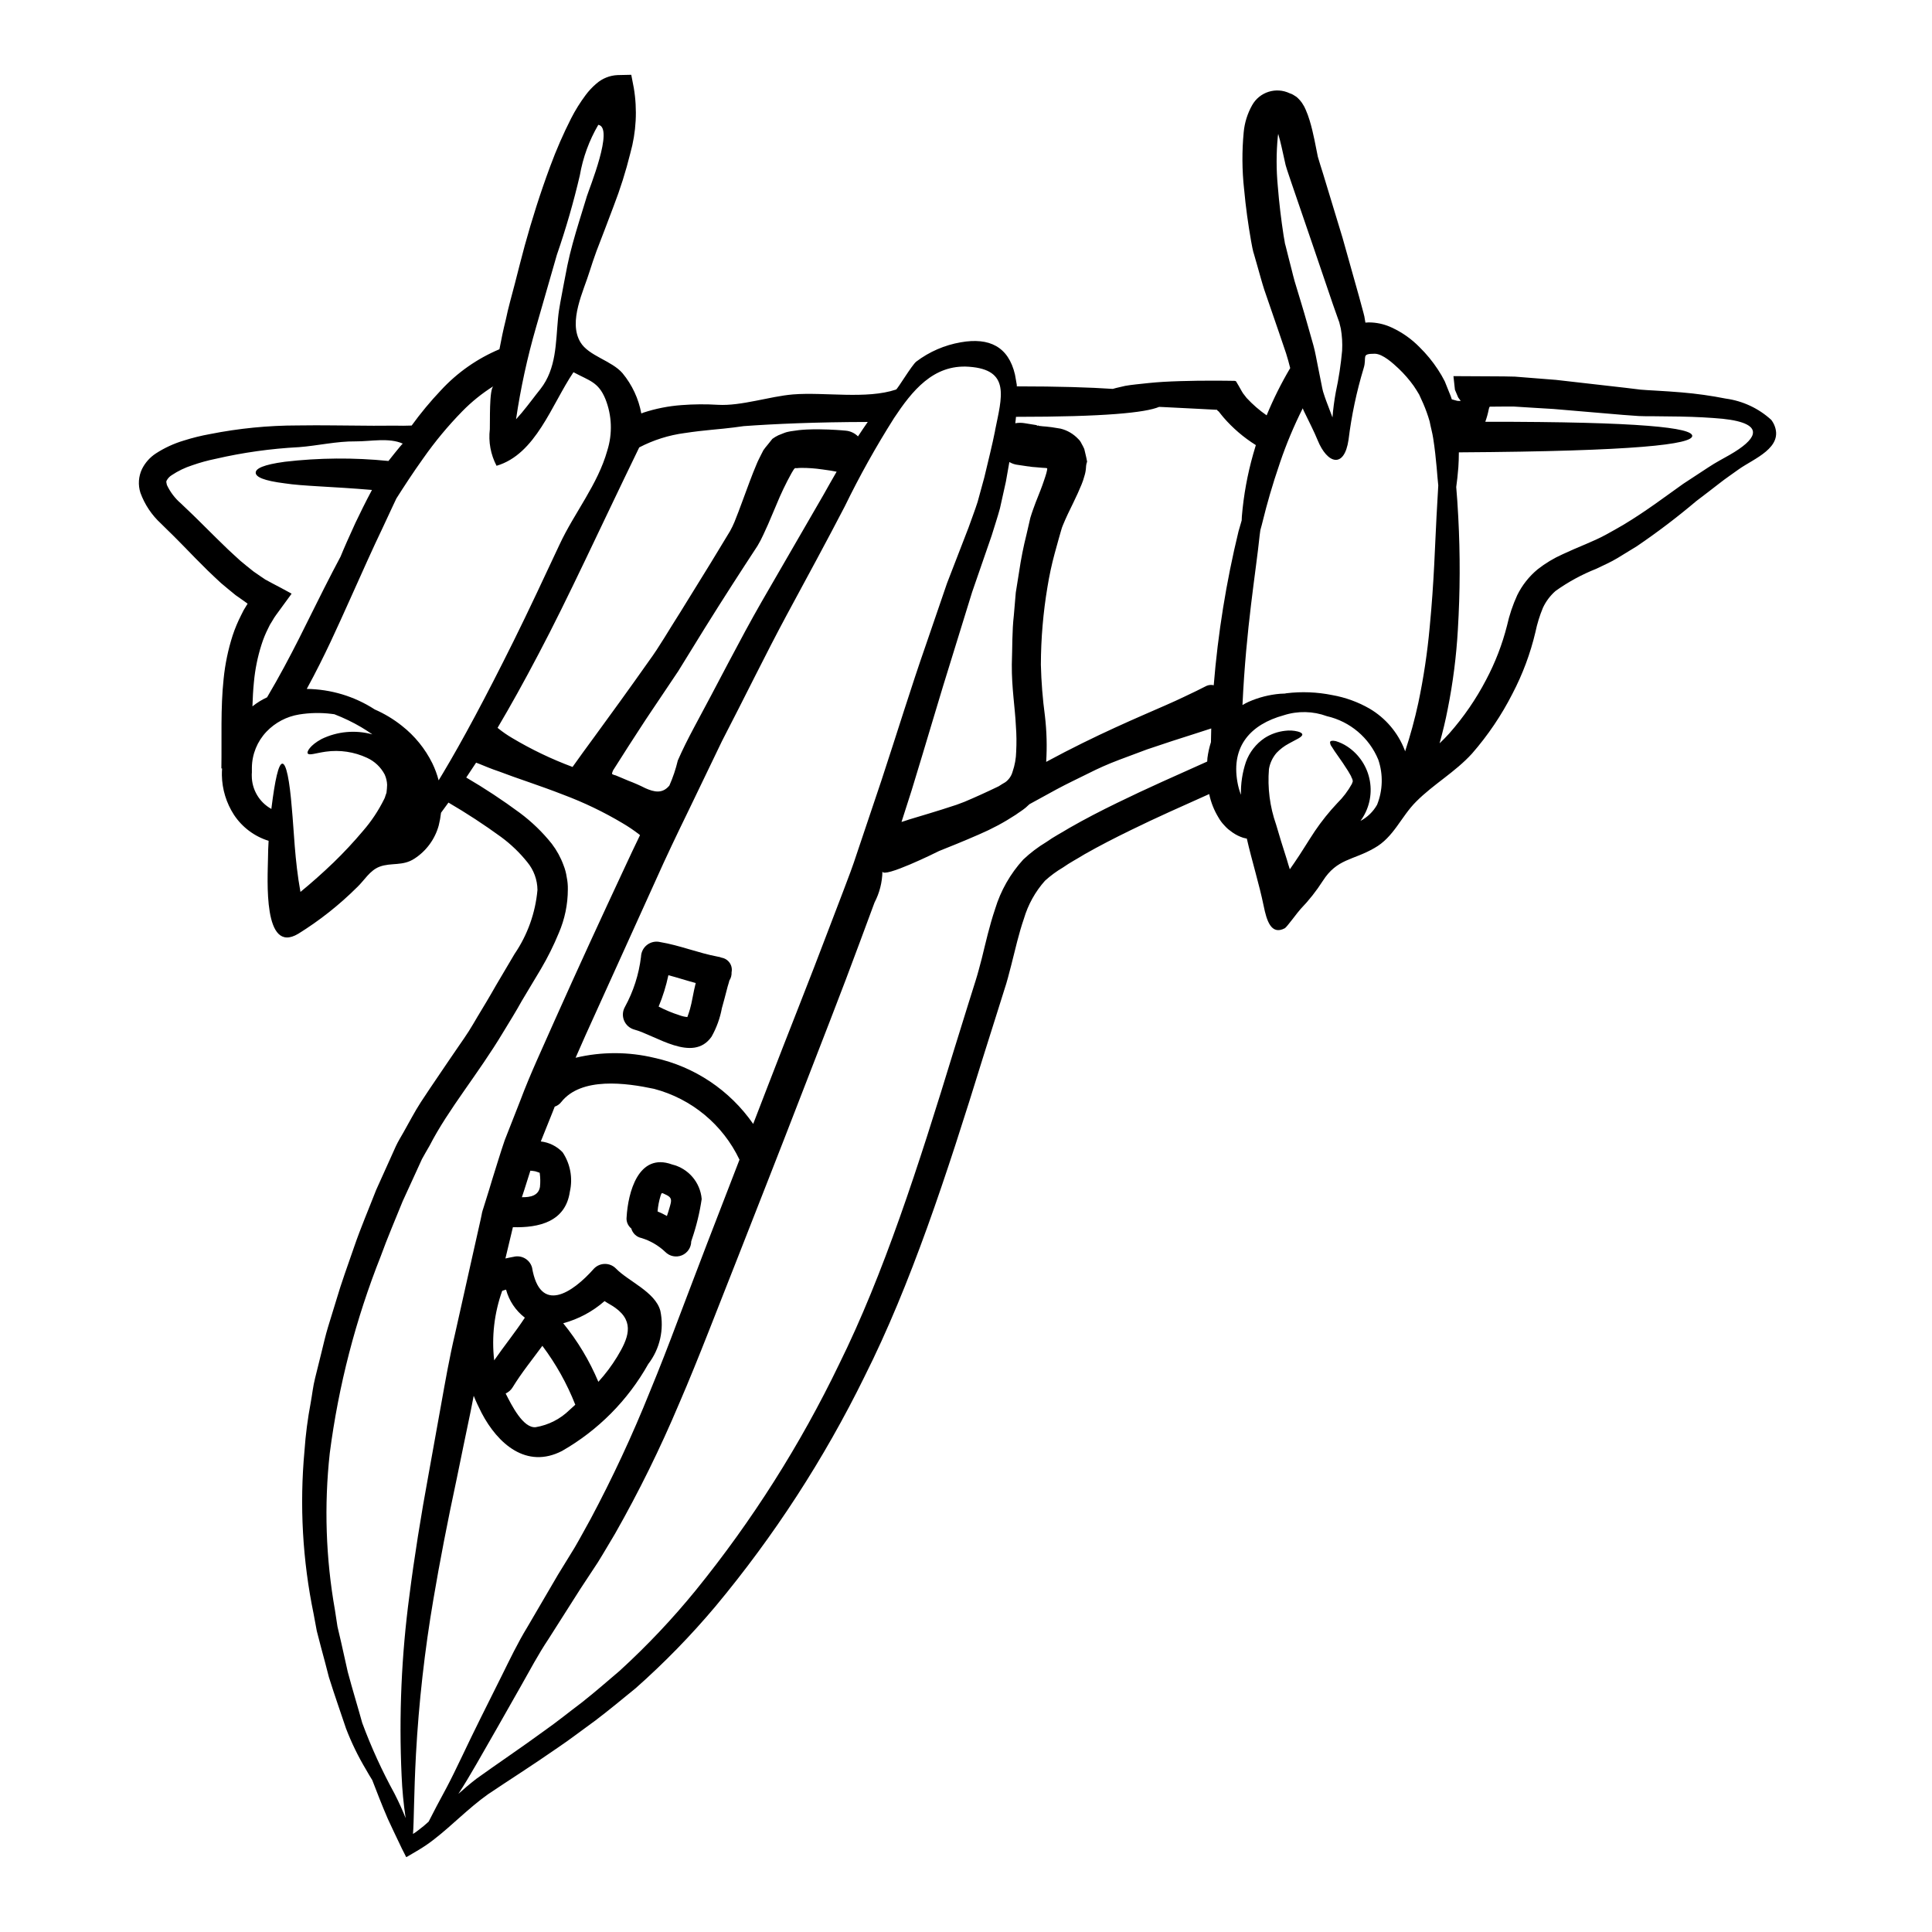 <?xml version="1.0" encoding="UTF-8"?>
<!-- Uploaded to: ICON Repo, www.iconrepo.com, Generator: ICON Repo Mixer Tools -->
<svg fill="#000000" width="800px" height="800px" version="1.1" viewBox="144 144 512 512" xmlns="http://www.w3.org/2000/svg">
 <g>
  <path d="m419.17 256.84-0.082-0.051v-0.004c-0.059-0.004-0.113-0.023-0.164-0.055-0.105 0-0.16-0.027-0.215-0.027-0.012-0.016-0.039-0.016-0.051 0 0.051 0.027 0.16 0.082 0.297 0.16 0.074 0.004 0.133-0.023 0.215-0.023zm-112.32 92.574c0-0.133 2.426 0.996 3.664 1.48 1.543 0.578 3.055 1.242 4.523 1.988 2.312 1.023 4.496 1.535 6.352-0.695 0.949-2.144 1.695-4.371 2.238-6.652 1.266-2.91 2.754-5.844 4.254-8.66 6.328-11.688 12.09-23.184 17.988-33.457 5.902-10.18 11.363-19.656 16.371-28.301 1.18-2.098 2.316-4.121 3.477-6.113-0.789-0.16-2.125-0.395-3.879-0.617v0.004c-1.793-0.266-3.602-0.398-5.414-0.395-0.449-0.004-0.898 0.027-1.344 0.082-0.055-0.055-0.16-0.027-0.273-0.027-0.27 0.105-0.211-0.082-1.051 1.348-1.516 2.734-2.863 5.555-4.039 8.453-0.699 1.613-1.426 3.309-2.152 5.062-0.395 0.891-0.836 1.801-1.238 2.719-0.406 0.918-1.047 2.152-1.574 3.016-4.387 6.691-9.129 14.027-13.977 21.812-2.398 3.879-4.766 7.699-7.027 11.387-2.426 3.582-4.723 7.086-6.977 10.395-2.25 3.309-4.254 6.519-6.219 9.504-0.973 1.508-1.887 2.938-2.754 4.328-0.457 0.699-0.891 1.402-1.32 2.074-0.082 0.188-0.109 0.273-0.16 0.395-0.027 0.211-0.215 0.484-0.082 0.59v0.004c0.195 0.113 0.402 0.203 0.613 0.277zm307.29-92.926c2.754 6.141-5.441 9.078-9.344 11.875-1.641 1.211-3.422 2.363-5.223 3.797-1.801 1.438-3.879 2.961-6.031 4.629-5.035 4.258-10.289 8.25-15.742 11.957-1.641 1.023-3.367 2.074-5.141 3.148-1.773 1.074-3.664 1.887-5.602 2.828v0.004c-3.824 1.508-7.449 3.481-10.797 5.867-1.422 1.238-2.57 2.762-3.367 4.473-0.867 2.086-1.531 4.25-1.992 6.461-1.34 5.672-3.383 11.152-6.086 16.316-2.898 5.699-6.488 11.016-10.691 15.836-4.473 4.93-10.234 8.133-14.809 12.738-4.016 3.984-5.953 9.477-11.094 12.332-5.656 3.285-9.883 2.754-13.676 8.723v-0.004c-1.707 2.668-3.676 5.156-5.875 7.434-0.699 0.723-3.66 4.816-4.172 5.09-3.688 1.969-4.844-2.184-5.602-5.871-1.211-5.902-3.125-11.953-4.473-17.879-0.352-0.082-0.672-0.137-1.023-0.242h0.004c-0.98-0.324-1.91-0.785-2.758-1.375l-1.18-0.891c-0.352-0.309-0.684-0.641-0.996-0.992-0.609-0.633-1.137-1.34-1.566-2.109-1.164-1.906-1.996-4.004-2.453-6.195-7.137 3.203-14.105 6.273-20.785 9.562-4.199 2.047-8.293 4.144-12.227 6.379-1.887 1.18-3.938 2.234-5.68 3.477h0.004c-1.727 1.012-3.344 2.199-4.824 3.543-2.59 2.906-4.5 6.352-5.598 10.086-1.348 3.906-2.285 8.105-3.367 12.359-0.539 2.074-1.129 4.445-1.801 6.41-0.648 2.043-1.297 4.066-1.914 6.086-1.289 4.039-2.531 8.023-3.769 11.953-9.719 31.488-19.145 60.18-31.398 84.551h0.004c-10.703 21.793-23.965 42.23-39.504 60.883-6.5 7.723-13.555 14.957-21.109 21.648-3.633 2.965-7.137 5.871-10.609 8.508-3.543 2.559-6.867 5.144-10.207 7.375-6.57 4.578-12.926 8.594-18.395 12.281-5.195 3.715-9.555 8.293-14.168 11.848l0.004 0.004c-1.461 1.148-3 2.191-4.606 3.125l-2.559 1.508c-0.078 0.027-0.211 0.133-0.297 0.133l-0.16-0.324-0.324-0.645-0.645-1.266c-0.789-1.613-1.508-3.148-2.234-4.684-0.512-1.105-1.023-2.18-1.508-3.231-1.645-3.797-2.938-7.219-4.121-10.262-0.566-0.914-1.129-1.832-1.695-2.856-2.059-3.441-3.812-7.055-5.25-10.797-1.375-4.121-2.988-8.66-4.551-13.648-0.645-2.559-1.348-5.199-2.102-7.969-0.352-1.402-0.723-2.801-1.102-4.254-0.273-1.457-0.539-2.965-0.836-4.5v-0.004c-2.938-14.207-3.754-28.77-2.426-43.219 0.297-4.266 0.844-8.508 1.641-12.707 0.395-2.152 0.621-4.418 1.18-6.598 0.559-2.18 1.105-4.445 1.668-6.731s1.078-4.578 1.777-6.867c0.699-2.289 1.402-4.578 2.125-6.918 1.375-4.723 3.125-9.445 4.82-14.379 1.695-4.934 3.797-9.84 5.789-14.957 1.129-2.531 2.285-5.062 3.449-7.648 0.562-1.262 1.156-2.582 1.746-3.879 0.59-1.297 1.402-2.586 2.129-3.879 1.453-2.559 2.856-5.277 4.469-7.781 1.613-2.504 3.34-4.984 5.039-7.516 1.695-2.531 3.394-4.981 5.117-7.512 0.863-1.266 1.777-2.531 2.586-3.824 0.809-1.297 1.574-2.582 2.344-3.906 1.574-2.609 3.148-5.195 4.848-8.211 1.641-2.754 3.309-5.574 4.981-8.43l0.004 0.004c3.418-5.035 5.496-10.859 6.035-16.922-0.031-2.688-0.98-5.281-2.691-7.352-2.023-2.523-4.367-4.773-6.977-6.691-4.481-3.266-9.129-6.301-13.918-9.098-0.672 0.945-1.348 1.859-1.969 2.691-0.129 1.145-0.336 2.277-0.617 3.394-0.996 3.602-3.273 6.715-6.406 8.754-3.125 2.07-6.168 0.996-9.262 2.152-2.613 0.996-4.016 3.609-5.953 5.441v-0.004c-4.711 4.691-9.941 8.828-15.59 12.332-9.426 5.656-8.105-14.539-8.027-20.074 0-1.574 0.082-3.094 0.16-4.551h0.004c-3.766-1.168-7.012-3.602-9.184-6.891-2.023-3.125-3.133-6.75-3.203-10.473-0.027-0.621 0.027-1.211 0.055-1.805l-0.188-0.023c0.133-7.918-0.242-15.891 0.594-23.723v-0.004c0.391-3.906 1.191-7.762 2.391-11.5 0.617-1.859 1.375-3.668 2.266-5.41 0.402-0.879 0.871-1.723 1.402-2.531 0.238-0.375 0.27-0.43 0.27-0.43s0.055-0.055 0-0.082c-0.055-0.027-0.969-0.699-0.969-0.699l-2.18-1.531c-1.32-1.078-2.641-2.156-3.906-3.231-1.18-1.133-2.398-2.207-3.504-3.312-2.258-2.207-4.359-4.387-6.379-6.465-1.023-0.996-1.992-2.074-2.988-3.016-0.996-0.941-2.019-1.992-3.016-2.961-2.445-2.246-4.309-5.043-5.441-8.16-0.66-2.078-0.508-4.328 0.43-6.297 0.832-1.664 2.086-3.074 3.637-4.094 2.312-1.504 4.832-2.664 7.477-3.449 2.262-0.715 4.562-1.285 6.894-1.703 7.66-1.523 15.453-2.289 23.266-2.289 6.648-0.109 12.203 0.051 16.805 0.051 4.629 0.082 8.266-0.051 11.148 0.027 0.836-0.027 1.574-0.027 2.234-0.051h-0.004c2.375-3.281 4.965-6.402 7.754-9.344 4.332-4.695 9.621-8.402 15.508-10.879 0.484-2.586 1.023-5.195 1.695-7.871 0.645-3.176 1.574-6.324 2.426-9.641 0.395-1.574 0.809-3.203 1.238-4.844 0.434-1.641 0.887-3.394 1.348-5.117 1.887-6.84 4.094-13.867 6.758-21.031 1.602-4.34 3.453-8.582 5.547-12.707 1.102-2.152 2.383-4.203 3.828-6.141 0.832-1.121 1.789-2.141 2.852-3.043 1.57-1.379 3.566-2.176 5.652-2.258l3.59-0.078 0.672 3.477c0.973 5.777 0.652 11.699-0.93 17.34-1.18 4.773-2.664 9.469-4.438 14.055-1.59 4.227-3.098 8.188-4.527 11.875-0.645 1.832-1.262 3.543-1.773 5.223-1.574 5.227-5.789 13.383-2.481 18.895 2.184 3.66 8.297 4.871 11.18 8.238h-0.004c2.531 3.066 4.242 6.731 4.965 10.641 0.188-0.051 0.395-0.16 0.539-0.211 3.273-1.074 6.664-1.746 10.102-1.996 3.223-0.25 6.461-0.277 9.688-0.078 6.168 0.352 13.625-2.234 19.871-2.754 8.375-0.672 19.418 1.348 27.305-1.289 0.395-0.109 4.172-6.465 5.356-7.406l0.004-0.004c3.473-2.625 7.519-4.379 11.809-5.117 7.512-1.324 12.625 1.129 14.352 8.562 0.082 0.434 0.16 0.891 0.242 1.348 0.082 0.457 0.16 0.918 0.238 1.375v0.395c11.148 0 19.445 0.27 25.445 0.672 0.297-0.082 0.539-0.133 0.863-0.242 0.73-0.16 1.539-0.348 2.426-0.562 0.863-0.16 1.832-0.273 2.883-0.395 2.07-0.215 4.496-0.512 7.269-0.672 2.773-0.16 5.867-0.242 9.316-0.297l5.633-0.008c0.941 0 1.887 0 2.856 0.027 0.457 0.051 1.051-0.082 1.402 0.133l0.75 1.262 0.727 1.297 0.395 0.645 0.211 0.27 0.754 0.973h0.004c1.59 1.711 3.359 3.246 5.277 4.578 1.781-4.316 3.867-8.504 6.246-12.523-0.324-1.289-0.672-2.582-1.105-3.938-0.59-1.723-1.18-3.504-1.801-5.305-1.289-3.715-2.613-7.566-3.984-11.578-0.648-2.019-1.18-4.039-1.777-6.113-0.297-1.023-0.59-2.07-0.891-3.121l-0.238-0.789c-0.137-0.562-0.16-0.723-0.242-1.074l-0.324-1.723c-0.789-4.5-1.43-9.055-1.859-13.816h-0.004c-0.547-5.008-0.578-10.062-0.098-15.078 0.234-2.488 0.988-4.902 2.207-7.086 1.953-3.551 6.344-4.957 9.996-3.199 0.176 0.047 0.348 0.109 0.512 0.188 0.242 0.113 0.477 0.246 0.699 0.395 0.359 0.188 0.688 0.434 0.973 0.723 0.387 0.371 0.738 0.777 1.047 1.215l0.594 0.973 0.395 0.836v-0.004c0.406 0.93 0.754 1.883 1.047 2.856 0.539 1.773 0.918 3.445 1.266 5.09 0.297 1.535 0.617 3.043 0.914 4.551 0.352 1.289 0.918 2.961 1.352 4.387 1.801 5.953 3.535 11.652 5.195 17.098 1.535 5.496 2.988 10.664 4.359 15.512 0.324 1.207 0.645 2.422 0.969 3.578l0.242 0.891 0.105 0.434 0.027 0.105 0.055 0.215h0.004c0.027 0.105 0.047 0.215 0.055 0.324l0.238 1.402h0.004c0.578-0.066 1.168-0.074 1.75-0.027 1.84 0.113 3.637 0.582 5.301 1.371 2.727 1.27 5.199 3.019 7.297 5.168 1.824 1.789 3.449 3.769 4.852 5.906 0.672 1.012 1.281 2.062 1.828 3.148 0.43 1.074 0.863 2.125 1.266 3.148h0.004c0.23 0.523 0.426 1.066 0.59 1.617 0.512 0.133 0.996 0.27 1.43 0.395 0.113 0.02 0.23 0.031 0.348 0.027h0.59l-0.672-0.914-0.863-2.047c-0.133-1.211-0.27-2.426-0.395-3.609 3.543 0 7 0.027 10.391 0.055 1.992 0.023 3.988 0 5.902 0.078 3.797 0.297 7.434 0.594 10.906 0.863 6.758 0.789 12.906 1.488 18.445 2.102 1.375 0.16 2.691 0.324 3.988 0.484 1.074 0.105 2.477 0.16 3.688 0.238 2.504 0.137 4.871 0.301 7.086 0.484h0.004c3.949 0.328 7.879 0.879 11.766 1.648 4.504 0.613 8.711 2.586 12.066 5.652 0.277 0.375 0.52 0.777 0.723 1.199zm-5.656 2.641c0.594-2.129-2.18-3.543-7.969-4.148-3.203-0.297-6.969-0.512-11.309-0.59l-6.945-0.082c-1.262 0-2.426 0.027-3.984-0.055-1.348-0.105-2.691-0.184-4.094-0.297-5.543-0.484-11.719-1.008-18.527-1.574-3.336-0.211-6.836-0.395-10.5-0.645-1.832-0.027-3.633 0.027-5.547 0.027h-0.754c-0.133 0-0.297 0.484-0.324 0.727-0.219 1.117-0.523 2.215-0.914 3.281 41.723-0.023 54.82 1.617 54.848 3.742 0 2.207-14.539 4.066-61.852 4.363 0 1.426-0.055 2.719-0.133 3.938-0.16 2.047-0.352 3.742-0.566 5.25 0.188 2.289 0.395 4.898 0.539 7.918v0.004c0.531 9.949 0.496 19.918-0.105 29.859-0.402 7.082-1.301 14.129-2.695 21.086-0.562 2.938-1.289 5.953-2.152 9.055 0.918-0.863 1.777-1.75 2.613-2.668v-0.004c3.785-4.297 7.039-9.031 9.691-14.105 2.43-4.57 4.301-9.418 5.574-14.434 0.613-2.762 1.516-5.453 2.691-8.027 1.301-2.656 3.156-5.008 5.441-6.891 2.035-1.594 4.262-2.934 6.625-3.988 2.125-0.996 4.117-1.832 6.031-2.637 1.914-0.809 3.715-1.617 5.356-2.504s3.231-1.805 4.723-2.668c6.086-3.66 11.23-7.594 15.836-10.852 2.363-1.574 4.578-2.988 6.598-4.328 2.019-1.344 4.012-2.363 5.656-3.309 3.731-2.137 5.746-3.965 6.148-5.445zm-83.324 13.543c-0.133-1.402-0.297-2.965-0.43-4.793-0.215-2.262-0.461-4.871-0.918-7.727-0.215-1.457-0.645-2.883-0.941-4.473-0.457-1.594-1.016-3.16-1.672-4.684-0.352-0.789-0.723-1.574-1.102-2.426-0.434-0.754-0.918-1.508-1.457-2.312-1.18-1.648-2.516-3.18-3.981-4.578-1.453-1.348-4.172-3.906-6.328-3.938-3.793 0-1.992 0.836-2.961 3.879-1.867 6.172-3.203 12.492-3.988 18.895-1.129 7.758-5.625 6.434-8.184 0.16-0.945-2.344-2.289-4.898-3.715-7.871-0.082-0.188-0.16-0.395-0.242-0.594h-0.004c-2.328 4.629-4.336 9.418-6.004 14.324-2.152 6.273-3.543 11.309-4.496 15.184-0.242 0.996-0.484 1.914-0.727 2.754-0.051 0.457-0.105 0.914-0.188 1.402-0.969 9.527-3.606 24.527-4.551 44.965 0.566-0.324 1.105-0.617 1.645-0.863v0.004c2.637-1.16 5.445-1.879 8.316-2.125 0.434-0.027 0.836-0.055 1.266-0.055l0.395-0.078c4.055-0.492 8.164-0.328 12.172 0.484 3.473 0.613 6.816 1.824 9.879 3.582 4.254 2.504 7.539 6.375 9.316 10.984 0.027 0.117 0.062 0.234 0.109 0.352 1.391-4.219 2.559-8.504 3.5-12.844 1.395-6.629 2.402-13.332 3.016-20.074 1.18-12.172 1.402-21.863 1.805-29.242 0.16-3.152 0.324-5.894 0.469-8.293zm-16.219 84.605c1.527-3.82 1.645-8.062 0.32-11.957-2.402-5.824-7.481-10.121-13.621-11.527-3.68-1.355-7.711-1.441-11.441-0.238-8.805 2.422-13.922 8.211-12.281 17.633 0.199 1.18 0.516 2.332 0.945 3.449-0.07-2.953 0.375-5.898 1.316-8.699 0.934-2.59 2.672-4.816 4.957-6.352 1.633-1.047 3.484-1.699 5.41-1.914 1.133-0.152 2.285-0.09 3.394 0.188 0.723 0.188 1.129 0.457 1.18 0.754 0.051 0.301-0.297 0.645-0.973 1.047-0.59 0.328-1.48 0.789-2.609 1.402v0.004c-1.203 0.637-2.293 1.465-3.231 2.449-1.051 1.219-1.75 2.695-2.019 4.281-0.41 4.977 0.23 9.988 1.887 14.703 0.836 2.91 1.801 6.004 2.856 9.289 0.238 0.863 0.512 1.723 0.789 2.586 0.395-0.566 0.812-1.156 1.211-1.75 1.859-2.691 3.543-5.547 5.41-8.348v-0.004c1.781-2.629 3.773-5.117 5.953-7.43 1.535-1.508 2.84-3.231 3.879-5.117 0.066-0.238 0.148-0.473 0.242-0.699l-0.055-0.211-0.082-0.395-0.105-0.16c-0.16-0.242-0.105-0.395-0.352-0.789-0.242-0.395-0.457-0.789-0.672-1.16-0.941-1.508-1.859-2.824-2.609-3.879-0.75-1.051-1.324-1.887-1.695-2.531h-0.004c-0.301-0.352-0.465-0.801-0.461-1.262 0.109-0.297 0.539-0.434 1.484-0.242v-0.004c1.086 0.324 2.121 0.809 3.066 1.43 3.168 2.086 5.336 5.383 5.996 9.113 0.664 3.734-0.238 7.574-2.492 10.621 1.848-0.973 3.379-2.461 4.406-4.281zm-9.266-120.34c0.109-1.965-0.008-3.934-0.348-5.871-0.109-0.457-0.242-0.941-0.352-1.426l-0.027-0.16-0.027-0.082-0.16-0.43-0.297-0.836c-0.395-1.16-0.812-2.316-1.238-3.504-1.617-4.766-3.367-9.879-5.195-15.27-1.832-5.387-3.797-11.062-5.816-16.988-0.484-1.535-0.996-2.828-1.508-4.606-0.352-1.617-0.727-3.231-1.078-4.848-0.27-1.18-0.562-2.344-0.891-3.445-0.051 0.238-0.078 0.484-0.105 0.723v0.004c-0.418 4.379-0.418 8.789 0 13.172 0.352 4.441 0.891 8.855 1.535 13.059l0.27 1.535 0.082 0.535 0.215 0.789c0.27 1.051 0.535 2.098 0.789 3.148 0.566 2.047 1.023 4.148 1.574 6.113 1.18 3.938 2.312 7.543 3.394 11.414 0.535 1.887 1.074 3.742 1.574 5.547 0.5 1.801 0.812 3.742 1.18 5.512 0.371 1.766 0.699 3.449 1.023 5.117 0.082 0.395 0.16 0.891 0.242 1.156v-0.004c0.059 0.293 0.141 0.582 0.238 0.863 0.215 0.699 0.461 1.402 0.727 2.129 0.539 1.453 1.105 2.91 1.641 4.328h0.004c0.18-2.258 0.477-4.504 0.887-6.731 0.781-3.609 1.336-7.266 1.668-10.945zm-23.559 27.383c0.211-0.789 0.457-1.574 0.695-2.363-3.211-2.008-6.109-4.484-8.586-7.352-0.395-0.512-0.863-1.023-1.238-1.535l-0.43-0.348v-0.055c0-0.055 0.105-0.027 0.105-0.055-1.859-0.105-3.473-0.188-5.141-0.27-3.422-0.16-6.465-0.324-9.156-0.461-0.395-0.023-0.754-0.023-1.18-0.051-3.633 1.535-14.457 2.637-37.938 2.637-0.051 0.566-0.105 1.133-0.188 1.695l-0.004 0.004c0.793-0.145 1.602-0.152 2.398-0.027 0 0 0.109 0.027 3.34 0.539 0.051 0 0.051 0.027 0.105 0.027h0.055c0.188 0.027 0 0 0.16 0.027 0.16 0.027 0.188 0.105 0.188 0.133l0.004 0.004c0.125-0.004 0.25 0.004 0.375 0.027 0.863 0.16 1.484 0 5.387 0.699 1.781 0.441 3.398 1.387 4.656 2.719 0.375 0.348 0.68 0.77 0.891 1.238 0.266 0.461 0.512 0.938 0.727 1.426 0.238 1.078 0.562 2.207 0.75 3.367h0.004c-0.188 0.504-0.285 1.035-0.297 1.574-0.047 0.777-0.195 1.547-0.434 2.285-0.199 0.754-0.449 1.492-0.75 2.211-0.594 1.457-1.348 3.125-2.234 4.93-0.891 1.801-1.914 3.906-2.691 5.816l-0.27 0.699-0.273 0.914c-0.16 0.621-0.352 1.238-0.539 1.887-0.352 1.266-0.723 2.613-1.102 3.988v-0.004c-0.793 2.926-1.43 5.891-1.914 8.883-1.145 6.816-1.73 13.715-1.75 20.629 0.113 4.547 0.473 9.086 1.078 13.594 0.473 4.035 0.582 8.102 0.328 12.156 13.492-7.297 24.559-11.875 31.641-15 3.715-1.613 6.324-2.938 8.156-3.793l2.695-1.352c0.602-0.262 1.273-0.32 1.91-0.16 1.117-13.75 3.316-27.391 6.57-40.793 0.297-1.023 0.562-1.969 0.836-2.883 0.023-0.395 0.023-0.699 0.051-1.102 0.469-5.586 1.477-11.113 3.008-16.508zm-11.203 76.359c0.023-1.234 0.051-2.422 0.078-3.633-2.344 0.75-5.867 1.914-10.367 3.336-2.047 0.699-4.305 1.457-6.691 2.234-2.363 0.891-4.848 1.832-7.477 2.797v0.004c-2.738 1.031-5.418 2.215-8.027 3.543-2.754 1.375-5.469 2.637-8.426 4.227-2.453 1.348-4.844 2.637-7.191 3.938-0.324 0.297-0.645 0.617-0.996 0.914-1.051 0.863-1.773 1.238-2.637 1.887v-0.004c-3.09 2.027-6.352 3.773-9.75 5.223-4.172 1.832-7.699 3.231-10.578 4.387-0.754 0.395-14.785 7.297-15 5.41v0.004c-0.047 2.875-0.766 5.695-2.098 8.242-1.238 3.336-2.481 6.691-3.742 10.098-5.062 13.734-10.555 27.625-16.102 42.004-5.547 14.379-11.066 28.34-16.348 41.844-2.664 6.758-5.25 13.359-7.809 19.844-2.559 6.488-5.141 12.898-7.809 19.066h-0.004c-4.961 11.777-10.613 23.25-16.922 34.359-1.574 2.613-3.07 5.223-4.606 7.676-1.574 2.363-3.121 4.723-4.629 7.027-2.938 4.606-5.746 9.02-8.426 13.25-2.754 4.121-4.984 8.375-7.219 12.309s-4.359 7.672-6.328 11.148c-3.984 6.891-7.269 12.922-10.34 17.582 1.484-1.32 3.047-2.664 4.793-4.012 5.656-4.066 11.66-8.082 18.105-12.793 3.258-2.285 6.434-4.871 9.84-7.43 3.34-2.637 6.652-5.512 10.129-8.48l-0.004-0.008c7.203-6.586 13.91-13.688 20.074-21.254 14.934-18.422 27.676-38.516 37.969-59.883 11.77-23.805 20.895-52.023 30.535-83.582 1.211-3.961 2.449-7.945 3.715-11.957 0.617-2.019 1.262-4.039 1.914-6.086 0.648-2.047 1.102-3.879 1.668-6.004 1.023-4.148 1.992-8.508 3.5-12.988 1.477-4.883 4.031-9.375 7.477-13.141 1.867-1.758 3.914-3.312 6.113-4.633 1.992-1.426 4.066-2.477 6.113-3.738 4.117-2.363 8.371-4.555 12.684-6.652 7.754-3.797 15.781-7.324 23.828-10.934 0.027-0.297 0.027-0.59 0.055-0.891h-0.004c0.188-1.441 0.5-2.863 0.938-4.246zm-43.434-72.078c0.027-0.16 0.055-0.352 0.055-0.395-0.082-0.215-0.215-0.16-0.301-0.133-0.027-0.082-0.078-0.082-0.133-0.082l-0.027 0.027c-0.297-0.027-0.562-0.051-0.836-0.051-0.727-0.055-1.348-0.109-1.859-0.16h0.004c-0.23-0.031-0.465-0.051-0.699-0.055-0.098-0.023-0.195-0.031-0.297-0.027-0.223-0.051-0.445-0.086-0.672-0.109-0.133 0-0.215-0.027-0.297-0.027-0.051-0.016-0.105-0.027-0.16-0.027h-0.055c-2.586-0.395-2.664-0.395-2.664-0.395v0.004c-0.723-0.109-1.418-0.355-2.047-0.73-0.297 1.695-0.621 3.422-0.918 5.199-0.512 2.285-1.051 4.656-1.574 7.086-0.648 2.398-1.457 4.766-2.207 7.242-1.645 4.766-3.367 9.777-5.172 14.957-1.613 5.223-3.293 10.652-5.035 16.293-3.543 11.254-7.059 23.449-10.984 36.211-0.891 2.773-1.805 5.574-2.691 8.402 0.562-0.16 1.207-0.395 1.992-0.648 2.883-0.887 7.242-2.125 12.594-3.906 0.672-0.238 1.402-0.512 2.102-0.789 2.801-1.18 5.844-2.559 9.078-4.121 0.59-0.375 1.156-0.75 1.746-1.074 0.93-0.676 1.605-1.645 1.914-2.754 0.602-1.734 0.93-3.551 0.965-5.383 0.121-2.254 0.094-4.512-0.078-6.758-0.215-4.82-1.133-10.07-1.078-16.32 0.16-4.551 0.055-8.887 0.539-13.031 0.188-2.047 0.352-4.039 0.512-6.008 0.324-1.914 0.617-3.793 0.891-5.574 0.488-3.332 1.145-6.637 1.969-9.906 0.352-1.512 0.672-2.965 0.996-4.328 0.512-1.695 0.996-2.938 1.43-4.121 0.914-2.285 1.668-4.172 2.18-5.734 0.297-0.789 0.457-1.426 0.645-2.019 0.07-0.25 0.129-0.5 0.176-0.754zm-13.777-10.527c1.777-8.832 4.199-16.102-6.918-16.883-9.477-0.676-15.078 6.406-19.902 13.676l0.004 0.004c-4.762 7.516-9.098 15.289-12.992 23.289-4.723 9.105-9.84 18.527-15.457 28.922-5.547 10.312-11.02 21.594-17.098 33.305-2.856 5.926-5.781 12.004-8.777 18.23-3.016 6.191-6.059 12.52-8.992 19.117-5.922 13.109-12.09 26.684-18.395 40.605-0.863 1.992-1.746 3.988-2.637 5.981 6.871-1.637 14.031-1.629 20.898 0.027 10.621 2.32 19.969 8.574 26.168 17.504 1.266-3.285 2.531-6.602 3.824-9.91 5.512-14.324 11.148-28.34 16.234-41.816 1.289-3.394 2.586-6.758 3.848-10.07s2.531-6.625 3.582-9.906c2.207-6.547 4.359-12.988 6.465-19.227 4.172-12.652 7.871-24.746 11.809-36.004 1.938-5.652 3.805-11.098 5.602-16.344 1.992-5.117 3.894-10.035 5.707-14.758 0.812-2.312 1.695-4.578 2.398-6.785 0.621-2.207 1.211-4.387 1.777-6.492 1.066-4.496 2.117-8.645 2.871-12.465zm-36.324 1.574c0.863-1.324 1.723-2.586 2.586-3.824-13.777 0.027-24.691 0.512-32.879 1.105-0.789 0.105-1.641 0.238-2.609 0.352-3.371 0.457-7.758 0.672-12.988 1.48v-0.004c-4.219 0.555-8.309 1.844-12.086 3.812-10.527 21.676-18.895 40.043-26.66 54.711-3.879 7.402-7.516 13.918-10.879 19.602v-0.004c0.059 0.062 0.121 0.117 0.191 0.164 1.172 0.945 2.414 1.801 3.715 2.559 5.078 3.027 10.422 5.586 15.965 7.648 0.891-1.211 1.773-2.481 2.719-3.797 0.945-1.32 2.047-2.797 3.148-4.305 2.019-2.754 4.227-5.844 6.652-9.156 2.426-3.309 4.957-6.945 7.727-10.828 2.828-3.848 5.332-8.293 8.242-12.816 2.852-4.606 5.527-8.934 8.023-12.988 1.238-2.047 2.426-4.016 3.582-5.902 0.566-0.941 1.133-1.883 1.695-2.797v-0.008c0.422-0.762 0.801-1.551 1.133-2.359 1.453-3.582 2.719-7.269 3.984-10.582 0.594-1.641 1.266-3.258 1.914-4.816 0.297-0.754 0.75-1.574 1.129-2.363 0.215-0.395 0.434-0.812 0.621-1.211v-0.004c0.367-0.523 0.762-1.023 1.18-1.508 0.395-0.512 0.809-1.023 1.207-1.508 0.496-0.363 1.023-0.68 1.574-0.945 0.59-0.238 1.129-0.457 1.695-0.672s1.266-0.324 1.613-0.395h0.004c1.371-0.234 2.758-0.387 4.148-0.457 2.398-0.105 4.309-0.055 5.844 0 3.043 0.133 4.551 0.297 4.551 0.297 1.238 0.109 2.398 0.652 3.273 1.535zm-40.102 214.19c2.856-7.352 5.762-14.891 8.699-22.512h-0.004c-4.41-9.285-12.691-16.152-22.633-18.77-7.375-1.574-19.305-3.231-24.609 3.504v-0.004c-0.441 0.57-1.043 0.992-1.723 1.215-0.188 0.535-0.434 1.074-0.617 1.574-1.051 2.586-2.047 5.117-3.07 7.648 2.207 0.25 4.254 1.27 5.785 2.879 2.043 3.07 2.738 6.852 1.91 10.445-1.156 7.996-8.238 9.59-15.105 9.398v0.055c-0.672 2.754-1.32 5.512-1.969 8.238 0.699-0.133 1.375-0.324 2.102-0.43v0.004c2.148-0.578 4.359 0.684 4.953 2.824 2.102 12.414 10.582 6.891 16.48 0.215v0.004c1.582-1.566 4.125-1.566 5.707 0 3.285 3.418 10.449 6.219 11.809 11.227v-0.004c1.059 4.957-0.113 10.125-3.203 14.141-5.391 9.605-13.289 17.57-22.855 23.031-9.395 4.844-17.016-1.887-21.297-10.07-0.809-1.574-1.508-3.066-2.102-4.551-0.27 1.348-0.535 2.668-0.789 4.016-1.289 6.137-2.504 12.086-3.688 17.852-2.477 11.551-4.523 22.137-6.191 31.992v-0.004c-2.328 13.625-3.875 27.371-4.633 41.172-0.566 10.609-0.512 17.906-0.789 21.082l0.789-0.512c0.566-0.395 0.789-0.617 2.074-1.613l1.289-1.133c1.211-2.422 2.801-5.41 4.723-8.965 2.637-4.981 5.441-11.254 8.992-18.363 1.801-3.582 3.715-7.43 5.734-11.496s4.094-8.457 6.758-12.82c2.586-4.387 5.25-8.992 8.055-13.777 1.453-2.363 2.91-4.723 4.418-7.191 1.426-2.426 2.754-4.93 4.172-7.477h0.004c5.867-11 11.137-22.309 15.777-33.875 2.531-6.113 4.984-12.441 7.43-18.957 2.453-6.512 5.031-13.18 7.617-19.992zm-17.664-108.52c-0.105-0.078-0.184-0.16-0.297-0.242v-0.004c-1.375-1.059-2.812-2.027-4.309-2.906-4.988-2.977-10.238-5.5-15.68-7.539-6.406-2.504-12.52-4.418-16.965-6.141-2.258-0.75-4.066-1.535-5.328-2.047-0.324-0.105-0.621-0.238-0.863-0.324-0.891 1.375-1.777 2.691-2.613 3.938 4.891 2.859 9.617 5.977 14.172 9.344 3.176 2.363 6.035 5.121 8.504 8.215 1.309 1.719 2.352 3.621 3.094 5.648 0.418 1.039 0.707 2.125 0.863 3.231 0.219 1.055 0.316 2.129 0.293 3.203-0.004 3.977-0.82 7.906-2.394 11.555-1.348 3.277-2.926 6.453-4.723 9.504-1.695 2.856-3.394 5.68-5.062 8.453-1.453 2.641-3.231 5.512-4.93 8.293-6.691 11.176-14.512 20.355-19.523 30.105-0.672 1.18-1.371 2.344-2.019 3.543-0.562 1.262-1.156 2.531-1.719 3.766-1.16 2.508-2.289 4.957-3.394 7.406-1.996 4.953-4.066 9.746-5.789 14.512v0.004c-6.672 16.801-11.223 34.367-13.543 52.293-1.516 13.844-1.055 27.832 1.375 41.547 0.238 1.484 0.457 2.965 0.672 4.387 0.324 1.402 0.645 2.801 0.969 4.148 0.59 2.719 1.18 5.328 1.75 7.836 1.32 4.953 2.715 9.445 3.848 13.57l0.004 0.004c2.383 6.43 5.234 12.672 8.531 18.684 1.266 2.481 2.234 4.66 2.965 6.519-0.559-3.738-0.918-7.5-1.074-11.273-0.734-15.945-0.039-31.922 2.074-47.738 1.266-9.961 3.016-20.977 5.144-32.5 1.051-5.789 2.125-11.809 3.231-17.961 1.105-6.152 2.207-12.52 3.742-19.012 1.449-6.516 2.941-13.176 4.469-19.98 0.754-3.422 1.535-6.84 2.316-10.312l0.277-1.328 0.051-0.328 0.055-0.16 0.082-0.348 0.211-0.648 0.789-2.531c0.539-1.723 1.074-3.422 1.574-5.141 1.105-3.449 2.102-6.894 3.312-10.395 1.375-3.5 2.754-7.004 4.144-10.555 2.695-7.188 5.922-13.973 9.02-21.031 6.219-13.922 12.492-27.551 18.582-40.578 1.34-2.922 2.723-5.805 4.109-8.684zm-6.059 138.24c2.824-4.684 4.82-9.129-0.457-12.949-0.996-0.727-1.969-1.18-2.883-1.805-3.156 2.766-6.902 4.773-10.957 5.871 3.832 4.703 6.969 9.93 9.316 15.52 1.867-2.047 3.535-4.269 4.981-6.637zm-2.609-240.18c1.41-4.473 1.227-9.297-0.512-13.652-1.859-4.496-4.176-4.793-8.457-7.086-5.812 8.617-9.961 21.73-20.379 24.797h-0.004c-1.562-2.977-2.184-6.356-1.781-9.695 0.082-1.574-0.215-10.691 0.973-11.414-3.019 1.895-5.805 4.141-8.297 6.691-3.781 3.867-7.238 8.035-10.34 12.465-2.754 3.848-5.062 7.406-7.109 10.629-0.297 0.617-0.59 1.262-0.941 1.992-0.789 1.668-1.723 3.66-2.824 6.059-2.262 4.684-5.062 10.957-8.699 19.066-2.965 6.543-6.406 14.43-11.281 23.344 6.398 0.074 12.645 1.957 18.012 5.438 2.578 1.125 4.996 2.578 7.191 4.328 3.402 2.668 6.164 6.066 8.078 9.941 0.703 1.449 1.262 2.961 1.668 4.519 0.395-0.617 0.754-1.238 1.156-1.914 5.09-8.508 11.258-19.98 18.688-34.953 4.199-8.48 8.188-17.07 12.203-25.633 3.93-8.445 10.121-15.875 12.656-24.922zm-5.512-67.102c0.727-2.363 7.375-18.473 3.125-19.199-2.422 4.141-4.082 8.684-4.898 13.41-1.664 7.121-3.695 14.148-6.086 21.055-1.938 6.691-3.766 13.113-5.512 19.172-2.316 8.004-4.09 16.156-5.305 24.402 0.512-0.59 1.023-1.156 1.508-1.719 1.969-2.363 3.543-4.555 4.957-6.297 4.254-5.441 4.039-12.227 4.66-18.715 0.238-2.691 0.887-5.574 1.48-8.883 0.324-1.645 0.645-3.371 0.996-5.144 0.395-1.887 0.863-3.824 1.402-5.789 1.074-3.949 2.394-8.012 3.688-12.293zm-4.457 321.34c0.484-0.43 0.996-0.887 1.484-1.348v0.004c-2.195-5.574-5.129-10.824-8.727-15.617-2.664 3.633-5.512 7.133-7.871 10.984v0.004c-0.434 0.723-1.086 1.297-1.859 1.641 1.574 3.098 4.606 9.234 7.945 8.938h0.004c3.41-0.566 6.562-2.176 9.023-4.606zm-7.871-59.184v0.004c0.117-1.141 0.098-2.289-0.055-3.422 0-0.109-0.027-0.16-0.027-0.215-0.238-0.078-0.809-0.297-1.18-0.395-0.375-0.098-0.863-0.105-1.289-0.16-0.539 1.668-1.051 3.34-1.574 4.984-0.215 0.699-0.43 1.375-0.672 2.047 2.25 0.039 4.457-0.395 4.809-2.84zm-4.012 34.766c-2.434-1.863-4.184-4.477-4.981-7.434-0.352 0.082-0.699 0.215-1.023 0.324v-0.004c-2.109 5.898-2.836 12.199-2.125 18.422 2.648-3.824 5.582-7.43 8.129-11.309zm-36.152-227.03s3.281-4.172 3.793-4.606c-3.66-1.641-8.535-0.562-12.492-0.59-5.062-0.055-10.043 1.156-15.078 1.535v-0.004c-7.422 0.391-14.797 1.426-22.039 3.098-2.094 0.426-4.152 0.992-6.164 1.699-1.938 0.621-3.777 1.508-5.469 2.637-0.555 0.344-1.008 0.828-1.316 1.402-0.188 0.297-0.082 0.539 0.051 1.18 0.879 1.875 2.144 3.547 3.715 4.898 0.973 0.941 1.996 1.914 3.019 2.883 1.023 0.969 2.047 2.019 3.121 3.07 2.074 2.047 4.148 4.144 6.328 6.219 1.074 1.023 2.18 1.992 3.309 3.043 1.133 0.969 2.316 1.887 3.477 2.824l1.832 1.266 0.918 0.617c0.297 0.215 0.297 0.188 0.395 0.273l0.273 0.133 0.535 0.297 1.105 0.594c1.453 0.75 2.91 1.535 4.387 2.344l0.539 0.297c0.16 0.027 0.055 0.105 0 0.188l-0.188 0.27-0.727 0.996-1.48 2.023-1.508 2.07-0.004-0.004c-0.414 0.559-0.793 1.145-1.129 1.754-0.43 0.629-0.797 1.293-1.105 1.992-0.703 1.391-1.289 2.84-1.754 4.328-1.016 3.199-1.684 6.496-1.992 9.84-0.215 2.098-0.324 4.25-0.395 6.461l0.004-0.004c1.191-0.949 2.492-1.754 3.875-2.391 6.516-11.02 11.02-20.859 15.078-28.812 1.574-3.098 3.016-5.902 4.387-8.457 0.941-2.312 2.234-5.223 3.938-8.938 1.211-2.531 2.641-5.469 4.394-8.75-10.746-0.918-18.285-0.996-23.133-1.75-5.574-0.699-7.676-1.695-7.676-2.824s2.102-2.129 7.648-2.883v-0.004c9.141-1.07 18.371-1.145 27.527-0.215zm-0.512 87.891c0.078-0.727 0.16-1.508 0.16-2.047h0.004c-0.035-0.953-0.254-1.887-0.648-2.758-1.02-1.945-2.66-3.5-4.66-4.414-3.414-1.594-7.223-2.164-10.957-1.641-2.754 0.395-4.328 1.051-4.766 0.484-0.352-0.395 0.59-2.18 3.633-3.82v-0.004c4.195-2.039 8.992-2.481 13.492-1.238-1.051-0.727-2.047-1.375-2.965-1.914-2.269-1.332-4.648-2.477-7.106-3.422-0.27-0.027-0.512-0.078-0.789-0.105-2.84-0.344-5.711-0.289-8.535 0.164-3.305 0.531-6.348 2.129-8.66 4.547-2.449 2.566-3.832 5.961-3.879 9.508v1.348-0.004c-0.031 0.289-0.043 0.574-0.027 0.863 0.012 3.652 2 7.016 5.199 8.777 0.023-0.105 0.035-0.215 0.027-0.324 0.914-7.324 1.859-11.688 2.883-11.688 1.023 0 1.91 4.387 2.504 11.809 0.566 5.844 0.75 13.777 2.285 22.191 2.883-2.363 5.844-4.984 8.699-7.731v0.004c2.781-2.691 5.422-5.523 7.914-8.484 2.199-2.535 4.062-5.34 5.551-8.348 0.16-0.285 0.277-0.594 0.352-0.914l0.16-0.457 0.078-0.215 0.027-0.109z"/>
  <path d="m416.5 267.61c-0.062-0.02-0.125-0.027-0.191-0.027h0.109c0.031-0.004 0.059 0.008 0.082 0.027z"/>
  <path d="m335.24 397.8c0.867 0.148 1.637 0.645 2.137 1.371 0.496 0.727 0.676 1.621 0.5 2.484 0.043 0.777-0.164 1.551-0.59 2.207-0.027 0.105-0.082 0.297-0.16 0.617-0.188 0.617-0.395 1.266-0.539 1.914-0.395 1.574-0.836 3.176-1.266 4.723h-0.004c-0.488 2.676-1.418 5.25-2.754 7.621-4.93 7.055-14.812-0.395-20.547-1.914-1.195-0.355-2.168-1.234-2.641-2.394-0.473-1.156-0.391-2.465 0.219-3.555 2.266-4.129 3.719-8.652 4.281-13.328 0.035-1.246 0.637-2.41 1.629-3.164 0.996-0.754 2.277-1.016 3.488-0.715 5.168 0.863 10.043 2.883 15.184 3.848v0.004c0.367 0.043 0.727 0.137 1.062 0.281zm-8.375 13.574c0.512-1.719 0.863-4.359 1.508-6.863-2.422-0.645-4.816-1.43-7.242-2.074v-0.004c-0.602 2.848-1.469 5.633-2.586 8.32 1.77 0.918 3.613 1.688 5.512 2.293 0.672 0.254 1.379 0.418 2.098 0.484 0.281-0.703 0.496-1.457 0.711-2.156z"/>
  <path d="m322.12 452.6c4.309 1.047 7.465 4.738 7.836 9.156-0.531 3.59-1.387 7.125-2.559 10.559-0.055 0.227-0.129 0.453-0.215 0.672-0.008 1.621-0.996 3.082-2.496 3.695-1.504 0.609-3.231 0.258-4.371-0.898-1.785-1.699-3.941-2.961-6.297-3.688-1.312-0.262-2.363-1.242-2.719-2.531-0.914-0.73-1.383-1.883-1.238-3.043 0.371-6.379 3.062-17.203 12.059-13.922zm-0.617 11.203c0.457-1.613 0.699-2.426-1.051-3.203-1.18-0.566-1.078-0.594-1.402 0.324-0.41 1.34-0.672 2.723-0.789 4.121 0.852 0.348 1.68 0.75 2.477 1.211 0.281-0.812 0.535-1.617 0.766-2.453z"/>
 </g>
</svg>